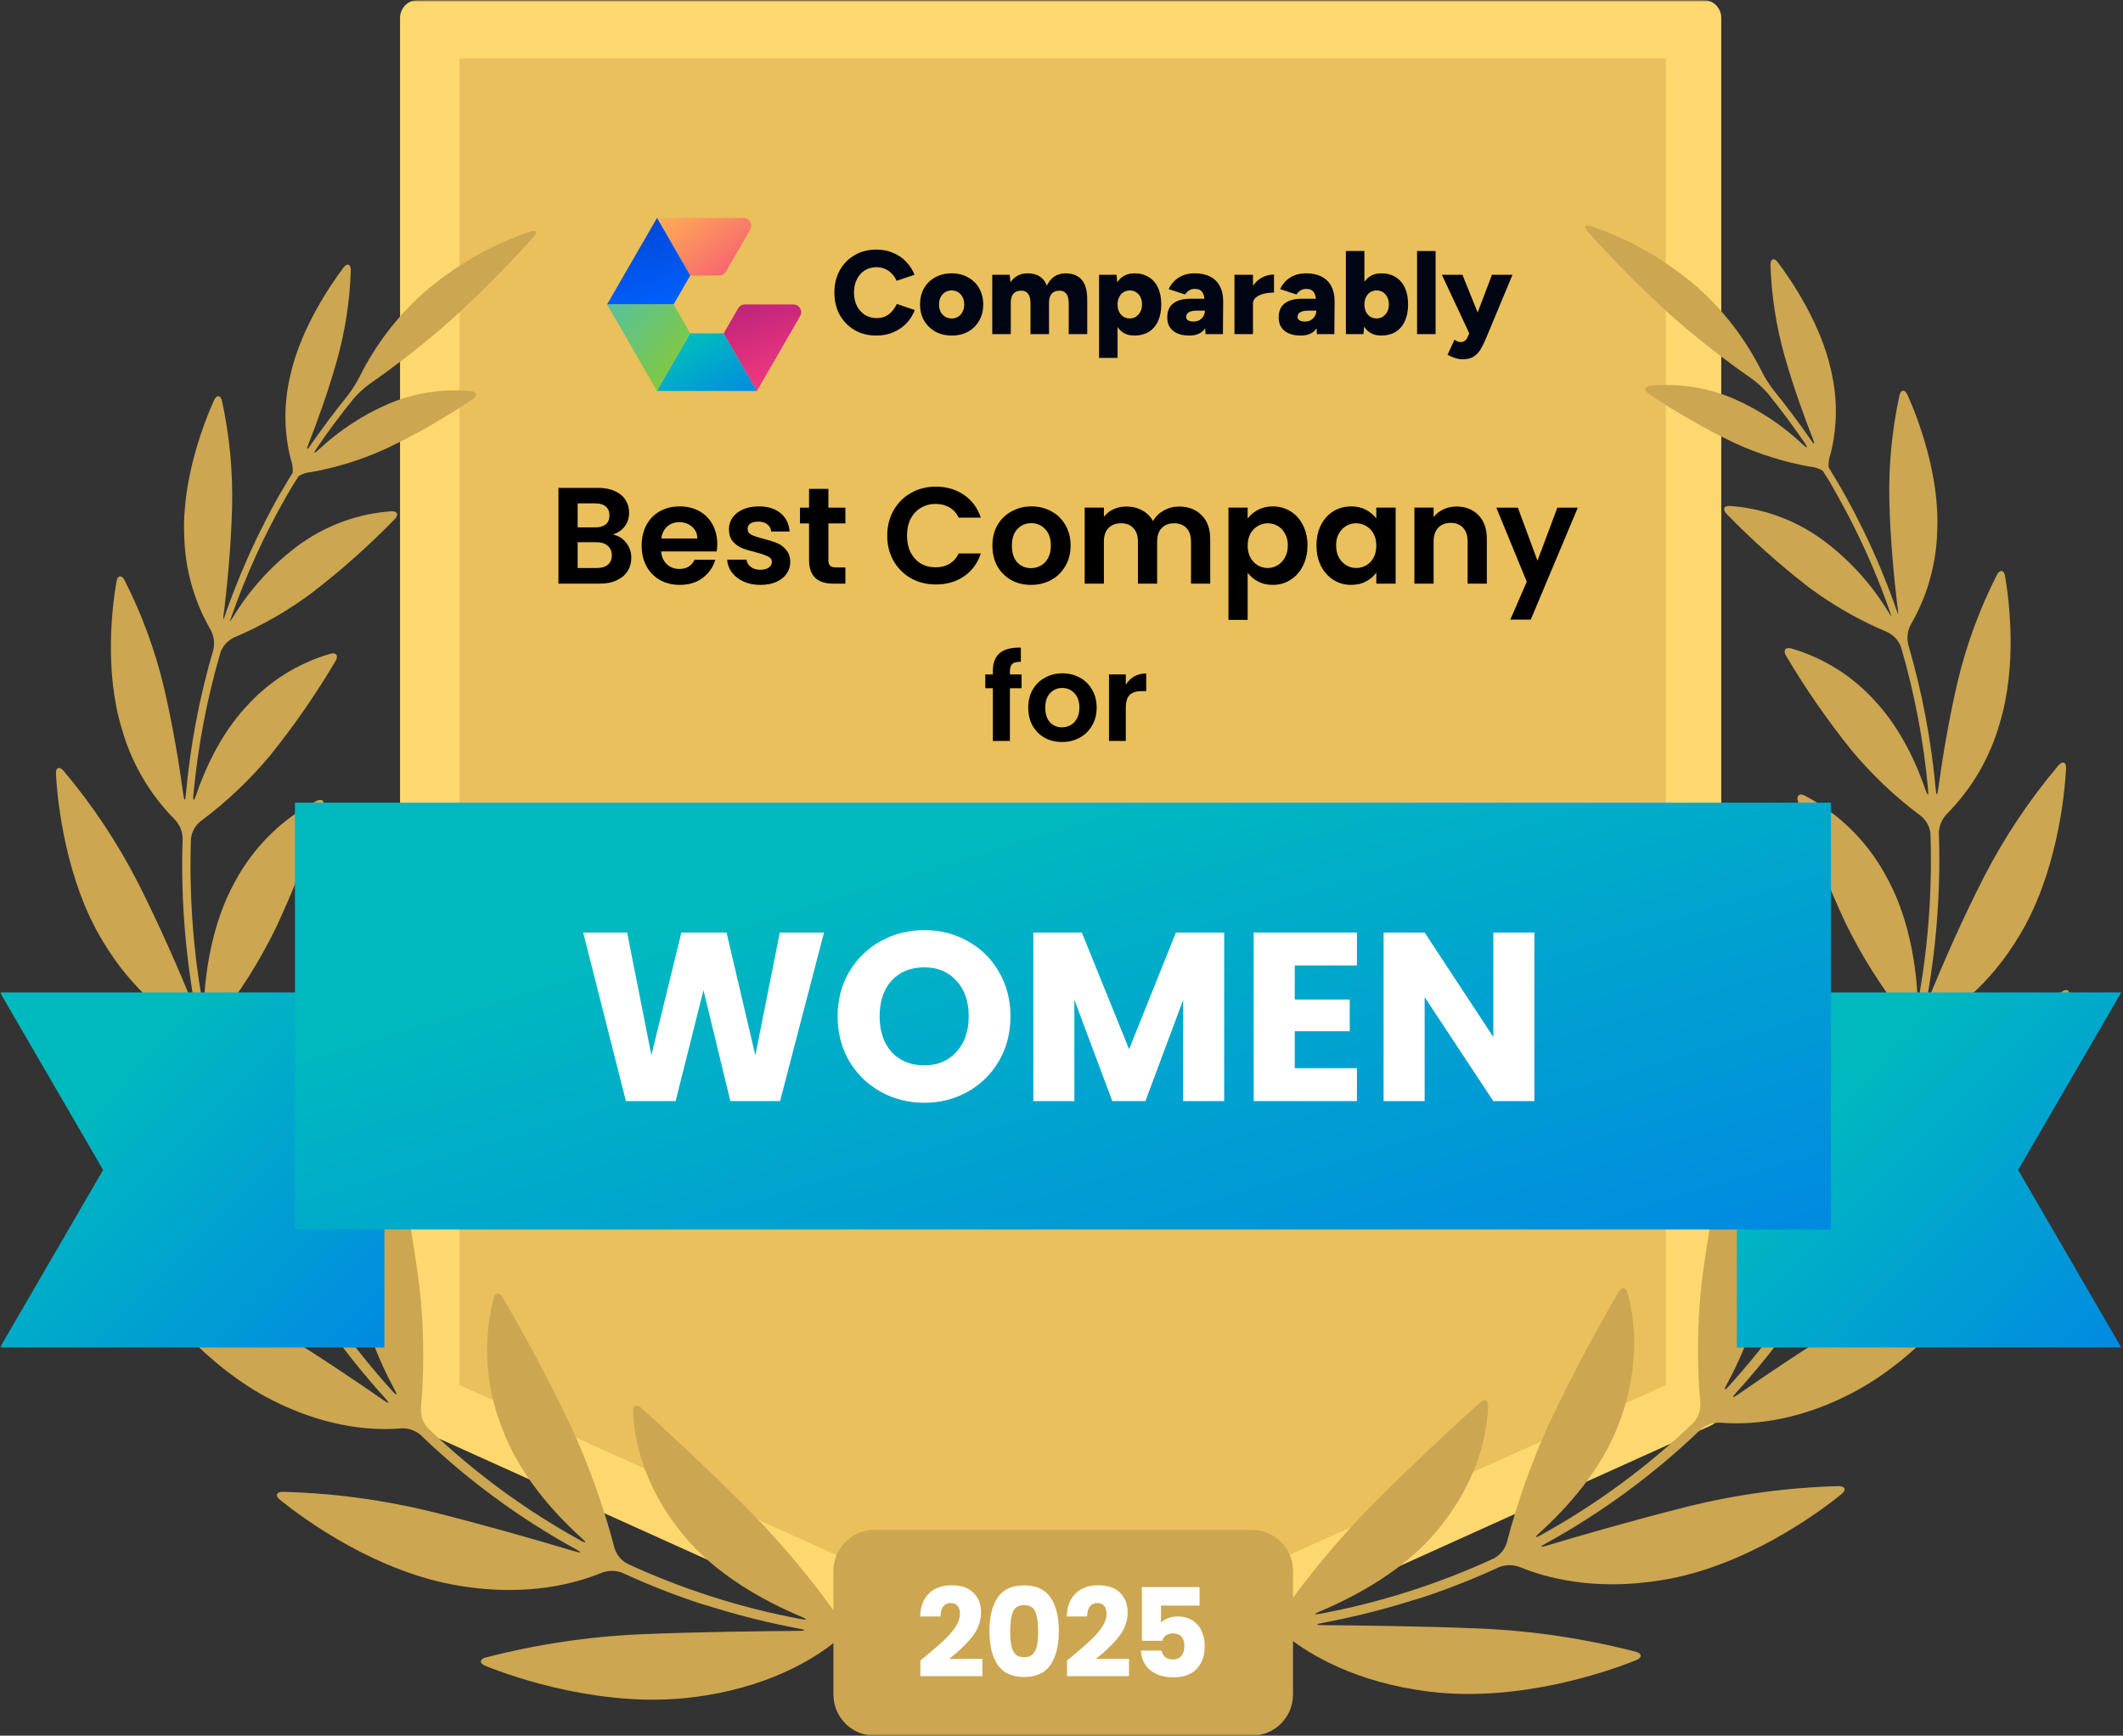 <?xml version="1.0" encoding="UTF-8"?>
<svg xmlns="http://www.w3.org/2000/svg" width="619" height="506" viewBox="0 0 619 506" fill="none">
  <rect x="0" y="0" width="619" height="506" fill="#333333" stroke="none"/>
  <g clip-path="url(#clip0_341_2907)">
    <mask id="mask0_341_2907" style="mask-type:luminance" maskUnits="userSpaceOnUse" x="0" y="0" width="619" height="506">
      <path d="M619 0H0V506H619V0Z" fill="white"></path>
    </mask>
    <g mask="url(#mask0_341_2907)">
      <mask id="mask1_341_2907" style="mask-type:luminance" maskUnits="userSpaceOnUse" x="0" y="0" width="619" height="501">
        <path d="M619 0H0V501H619V0Z" fill="white"></path>
      </mask>
      <g mask="url(#mask1_341_2907)">
        <path d="M496.622 410.946L309.236 495.487L121.865 410.946V5.194H496.622V410.946Z" fill="#FDD86F"></path>
        <path fill-rule="evenodd" clip-rule="evenodd" d="M307.105 500.215C307.777 500.513 308.502 500.671 309.236 500.681C309.976 500.673 310.706 500.514 311.382 500.215L498.753 415.612C500.612 414.798 501.827 412.975 501.863 410.946V5.194C501.863 2.326 499.538 2.33141e-05 496.669 2.33141e-05H121.866C120.484 -0.004 119.157 0.541 118.177 1.515C117.197 2.489 116.644 3.813 116.64 5.194V411.008C116.676 413.038 117.891 414.86 119.751 415.674L307.105 500.215ZM309.236 489.795L127.044 407.602V10.389H491.443V407.602L309.236 489.795Z" fill="#FDD86F"></path>
        <path d="M134 403.794V17H485.708V403.794L309.846 483.125L134 403.794Z" fill="#E9C05B"></path>
        <path d="M244.291 471.225C236.651 460.452 228.175 450.296 218.941 440.852C205.255 427.058 192.238 415.192 186.997 410.464C185.644 409.251 184.524 409.733 184.587 411.537C184.82 417.758 186.655 432.19 199.097 447.307C208.63 459.126 223.171 466.949 233.793 471.381C235.457 472.081 235.348 472.345 233.607 472.019C216.095 468.764 199.058 463.335 182.891 455.86C181.092 454.882 179.75 453.233 179.159 451.272C175.963 439.045 171.685 427.126 166.375 415.658C158.459 398.924 150.03 384.165 146.546 378.178C145.629 376.623 144.4 376.732 143.934 378.489C140.723 391.06 141.589 404.326 146.406 416.374C151.476 430.122 161.834 441.428 169.734 448.535C171.087 449.733 170.916 449.997 169.33 449.126C153.082 440.186 138.081 429.148 124.711 416.296C123.336 414.784 122.619 412.786 122.721 410.744C123.758 398.929 123.617 387.041 122.301 375.254C120.645 361.961 118.236 348.772 115.085 335.752C114.665 333.995 113.53 333.761 112.503 335.301C106.249 345.835 103.352 358.025 104.198 370.246C104.836 383.777 110.419 396.591 115.085 405.192C115.971 406.747 115.707 406.98 114.494 405.643C102.039 391.911 91.349 376.677 82.674 360.293C81.831 358.424 81.775 356.294 82.519 354.383C87.194 343.6 90.728 332.357 93.063 320.838C95.493 307.776 97.134 294.579 97.978 281.32C98.086 279.516 96.998 278.925 95.629 280.091C86.525 288.149 80.11 298.804 77.247 310.62C73.779 323.761 75.132 337.696 76.967 347.26C77.309 349.033 76.967 349.142 76.267 347.494C69.926 333.501 64.987 318.915 61.524 303.948C61.191 301.932 61.69 299.866 62.908 298.225C69.769 289.629 75.662 280.304 80.481 270.418C85.814 259.002 90.411 247.257 94.245 235.255C94.789 233.529 93.872 232.689 92.254 233.498C82.122 238.813 73.826 247.055 68.444 257.152C62.208 268.427 60.124 281.615 59.533 290.822C59.409 292.626 59.097 292.657 58.786 290.822C56.188 275.545 55.146 260.043 55.676 244.555C55.885 242.527 56.906 240.67 58.507 239.407C66.057 233.787 72.912 227.287 78.926 220.045C85.872 211.393 92.192 202.256 97.838 192.705C98.755 191.15 98.055 190.139 96.282 190.605C86.771 193.368 78.232 198.758 71.648 206.157C64.23 214.213 59.673 224.431 57.122 231.911C56.531 233.638 56.22 233.575 56.392 231.771C57.676 217.67 60.327 203.727 64.307 190.139C65.025 188.226 66.466 186.673 68.32 185.815C76.461 182.371 84.149 177.942 91.212 172.627C99.66 166.111 107.637 159.007 115.085 151.368C116.344 150.061 115.893 148.941 114.074 149.05C104.701 149.721 95.684 152.913 87.978 158.288C80.21 163.835 73.605 170.852 68.538 178.941C68.078 179.751 67.558 180.526 66.982 181.258C66.982 181.087 67.091 180.932 67.138 180.776C67.449 179.874 67.76 178.988 68.087 178.086C68.413 177.184 68.724 176.344 69.051 175.458L70.062 172.798L71.104 170.185C71.477 169.299 71.835 168.412 72.208 167.542C72.581 166.671 72.939 165.815 73.312 164.944L74.478 162.316C74.867 161.461 75.272 160.605 75.676 159.75L76.905 157.137L78.18 154.602C78.615 153.747 79.051 152.876 79.502 152.021C79.953 151.165 80.373 150.341 80.824 149.517L82.223 146.951C82.69 146.111 83.156 145.287 83.639 144.462C84.121 143.638 84.603 142.767 85.1 141.927L86.656 139.47L87.076 138.786C88.193 138.12 89.449 137.721 90.746 137.62C98.31 136.265 105.672 133.96 112.659 130.761C121.384 126.602 129.785 121.793 137.791 116.376C139.346 115.365 139.066 114.214 137.262 114.012C129.056 113.255 120.79 114.542 113.203 117.76C105.698 121.011 98.815 125.542 92.861 131.15C91.539 132.379 91.306 132.192 92.317 130.699C95.645 125.816 99.201 121.036 102.985 116.36C104.383 114.717 105.97 113.245 107.713 111.974C115.827 106.327 123.615 100.226 131.041 93.701C139.652 85.913 147.848 77.68 155.598 69.035C156.811 67.682 156.36 66.951 154.649 67.48C143.221 71.364 132.657 77.433 123.545 85.349C115.826 92.219 109.491 100.501 104.883 109.75C103.903 111.691 102.742 113.534 101.415 115.256C97.578 120.004 93.95 124.851 90.528 129.797C89.517 131.352 89.268 131.165 89.922 129.486C92.363 123.265 95.598 114.463 98.18 105.302C100.627 96.654 102.006 87.739 102.285 78.755C102.285 76.936 101.228 76.578 100.139 78.024C96.142 83.328 87.464 96.174 84.587 109.735C82.704 117.694 82.773 125.991 84.789 133.918C85.248 135.144 85.439 136.454 85.349 137.759L84.914 138.49C84.416 139.299 83.934 140.046 83.452 140.917C82.97 141.787 82.441 142.643 81.897 143.529C81.352 144.416 80.948 145.162 80.497 145.971L79.066 148.615L77.76 151.134C77.293 152.021 76.858 152.907 76.407 153.809C75.956 154.711 75.567 155.473 75.163 156.297C74.758 157.122 74.307 158.102 73.888 158.988C73.468 159.874 73.094 160.683 72.706 161.523C72.317 162.363 71.959 163.296 71.539 164.229C71.119 165.162 70.793 165.924 70.435 166.78C70.077 167.635 69.688 168.599 69.315 169.517C68.942 170.434 68.615 171.227 68.289 172.083C67.962 172.938 67.573 173.918 67.231 174.835C66.889 175.753 66.594 176.562 66.283 177.417L65.318 180.201C65.318 180.372 65.21 180.559 65.147 180.73C65.1 179.812 65.174 178.892 65.365 177.993C66.267 170.45 67.371 159.33 67.667 147.993C67.932 137.545 66.945 127.102 64.727 116.889C64.323 115.131 63.172 115.022 62.41 116.671C59.424 123.281 52.97 139.999 53.717 156.204C53.927 165.804 56.553 175.197 61.353 183.513C62.35 185.307 62.654 187.404 62.208 189.408C58.148 203.232 55.455 217.421 54.167 231.771C54.012 233.575 53.717 233.575 53.468 231.771C52.379 223.778 50.559 212.145 47.822 200.496C45.241 189.614 41.373 179.079 36.298 169.112C35.459 167.557 34.292 167.697 33.965 169.486C32.675 176.873 30.404 195.784 35.521 212.456C38.327 222.439 43.638 231.539 50.948 238.894C52.365 240.372 53.185 242.322 53.25 244.368C52.719 260.156 53.809 275.957 56.5 291.522C56.811 293.311 56.5 293.388 55.832 291.724C52.286 283.093 46.718 270.185 40.28 257.432C34.288 245.724 26.983 234.736 18.507 224.68C17.325 223.311 16.221 223.762 16.314 225.566C16.749 233.933 19.175 256.67 29.984 274.415C38.88 289.252 49.424 296.53 55.381 299.749C57.138 300.794 58.442 302.458 59.035 304.415C62.555 319.703 67.604 334.599 74.105 348.878C74.852 350.526 74.603 350.682 73.499 349.236C67.542 341.46 58.491 329.858 48.615 318.676C39.333 308.205 28.899 298.814 17.512 290.682C15.956 289.656 15.054 290.356 15.583 292.098C18.056 300.496 26.438 323.481 42.426 339.033C55.598 351.988 68.444 356.483 75.365 358.069C77.31 358.615 78.976 359.876 80.031 361.599C88.867 378.29 99.76 393.808 112.456 407.789C113.669 409.126 113.483 409.344 111.99 408.318C103.841 402.641 91.772 394.476 79.237 386.903C67.305 379.77 54.593 374.031 41.353 369.795C39.626 369.267 38.911 370.246 39.938 371.739C44.836 378.94 59.735 398.395 79.657 408.333C96.205 416.7 109.89 417.027 116.982 416.405C119.027 416.301 121.034 416.979 122.596 418.302C136.192 431.393 151.462 442.626 168.008 451.708C169.563 452.579 169.563 452.843 167.759 452.314C157.371 449.204 141.927 444.74 126.422 440.852C112.01 437.284 97.252 435.292 82.41 434.912C80.59 434.912 80.171 436.031 81.586 437.182C88.631 442.952 109.999 458.488 134.012 462.314C154.042 465.642 168.381 461.428 175.442 458.504C177.367 457.781 179.489 457.781 181.414 458.504C188.319 461.695 195.39 464.514 202.596 466.949C204.307 467.524 205.706 467.96 205.706 467.928C205.706 467.897 207.121 468.348 208.817 468.877C216.83 471.309 224.97 473.298 233.202 474.834C234.975 475.176 234.96 475.424 233.202 475.44C221.46 475.533 203.996 475.736 187.122 476.42C171.737 477.089 156.465 479.367 141.554 483.216C139.812 483.714 139.735 484.896 141.414 485.596C150.046 489.126 176.095 498.037 201.849 494.818C223.373 492.19 236.764 483.931 243.031 479.001C244.71 477.794 246.751 477.196 248.816 477.306C250.029 477.462 251.242 477.586 252.456 477.711C254.26 477.897 255.721 477.353 255.721 476.544C255.721 475.736 254.26 474.896 252.471 474.694L249.361 474.32C247.349 473.945 245.544 472.844 244.291 471.225Z" fill="#CCA650"></path>
        <path d="M374.181 469.67C381.828 458.897 390.309 448.742 399.547 439.297C413.232 425.503 426.249 413.636 431.506 408.909C432.843 407.696 433.963 408.178 433.901 409.982C433.668 416.203 431.848 430.635 419.375 445.751C409.858 457.571 395.316 465.394 384.71 469.826C383.03 470.526 383.155 470.79 384.881 470.463C402.392 467.208 419.429 461.78 435.596 454.305C437.396 453.327 438.737 451.678 439.329 449.717C442.524 437.49 446.802 425.571 452.112 414.103C460.028 397.369 468.457 382.61 471.941 376.623C472.859 375.067 474.087 375.176 474.554 376.934C476.218 382.952 478.8 397.151 472.081 414.818C467.011 428.566 456.653 439.873 448.753 446.98C447.4 448.177 447.571 448.442 449.157 447.571C465.403 438.627 480.404 427.589 493.776 414.741C495.152 413.229 495.868 411.23 495.767 409.189C494.73 397.374 494.87 385.486 496.187 373.699C497.859 360.438 500.273 347.281 503.418 334.29C503.838 332.533 505.051 332.299 506 333.839C512.256 344.372 515.148 356.564 514.289 368.784C513.652 382.315 508.068 395.13 503.403 403.73C502.532 405.285 502.781 405.518 503.994 404.181C516.449 390.45 527.138 375.215 535.813 358.831C536.656 356.962 536.712 354.832 535.969 352.921C531.301 342.135 527.767 330.893 525.424 319.376C522.979 306.315 521.322 293.118 520.463 279.858C520.354 278.054 521.443 277.463 522.827 278.63C531.914 286.663 538.328 297.283 541.21 309.065C544.693 322.206 543.34 336.141 541.505 345.705C541.163 347.478 541.505 347.587 542.205 345.939C548.551 331.947 553.495 317.36 556.964 302.393C557.283 300.375 556.779 298.313 555.564 296.67C548.703 288.074 542.81 278.749 537.99 268.863C532.665 257.444 528.068 245.699 524.227 233.7C523.683 231.974 524.6 231.134 526.218 231.942C536.35 237.257 544.647 245.5 550.028 255.597C556.342 266.919 558.426 280.107 559.017 289.267C559.126 291.071 559.437 291.102 559.748 289.267C562.346 273.99 563.389 258.488 562.858 243C562.649 240.972 561.628 239.115 560.028 237.852C552.493 232.228 545.654 225.729 539.655 218.49C532.714 209.834 526.395 200.697 520.743 191.15C519.826 189.594 520.526 188.583 522.298 189.05C531.803 191.818 540.335 197.208 546.917 204.602C554.351 212.658 558.892 222.876 561.443 230.356C562.034 232.082 562.345 232.02 562.174 230.216C560.889 216.115 558.238 202.172 554.258 188.583C553.54 186.671 552.099 185.118 550.245 184.26C542.056 180.826 534.32 176.396 527.213 171.072C518.791 164.554 510.84 157.45 503.418 149.812C502.143 148.506 502.594 147.386 504.414 147.495C513.786 148.165 522.803 151.357 530.51 156.733C538.278 162.28 544.883 169.297 549.95 177.386C550.417 178.192 550.937 178.966 551.505 179.703C551.505 179.532 551.396 179.377 551.35 179.221C551.039 178.319 550.728 177.433 550.401 176.531C550.074 175.629 549.763 174.789 549.437 173.902C549.11 173.016 548.768 172.129 548.426 171.243L547.384 168.63C547.026 167.744 546.653 166.857 546.295 165.986L545.175 163.389L544.009 160.761C543.62 159.906 543.216 159.05 542.812 158.195C542.407 157.339 542.003 156.453 541.567 155.582C541.132 154.711 540.743 153.903 540.308 153.047L539.001 150.466C538.566 149.626 538.115 148.786 537.664 147.962L536.264 145.396L534.865 142.907L533.434 140.372L531.879 137.915L531.459 137.231C530.34 136.568 529.085 136.169 527.788 136.064C520.225 134.709 512.862 132.405 505.876 129.206C497.152 125.043 488.751 120.235 480.744 114.82C479.188 113.809 479.468 112.659 481.272 112.456C489.514 111.681 497.82 112.969 505.44 116.204C512.901 119.468 519.741 123.999 525.658 129.595C526.98 130.823 527.213 130.637 526.202 129.144C522.874 124.26 519.318 119.481 515.533 114.805C514.126 113.16 512.529 111.687 510.774 110.419C502.661 104.772 494.872 98.671 487.446 92.145C478.84 84.354 470.643 76.121 462.89 67.48C461.677 66.127 462.128 65.396 463.854 65.925C475.281 69.811 485.845 75.879 494.958 83.794C502.675 90.666 509.01 98.948 513.62 108.195C514.6 110.136 515.761 111.979 517.089 113.701C520.935 118.449 524.564 123.296 527.975 128.242C528.986 129.797 529.235 129.61 528.581 127.931C526.14 121.71 522.905 112.907 520.323 103.747C517.876 95.099 516.497 86.184 516.218 77.2C516.218 75.38 517.275 75.023 518.364 76.469C522.361 81.772 531.054 94.618 533.916 108.18C535.795 116.139 535.731 124.434 533.729 132.363C533.261 133.586 533.064 134.897 533.154 136.204L533.589 136.935L535.051 139.361C535.564 140.217 536.062 141.088 536.606 141.974L537.99 144.416C538.473 145.302 538.955 146.173 539.421 147.06C539.888 147.946 540.308 148.708 540.743 149.532C541.179 150.357 541.645 151.305 542.096 152.207C542.547 153.109 542.936 153.871 543.34 154.696L544.631 157.386L545.798 159.921C546.202 160.823 546.606 161.725 546.995 162.627C547.384 163.529 547.742 164.322 548.099 165.178L549.219 167.915C549.572 168.765 549.914 169.62 550.245 170.481C550.603 171.398 550.961 172.316 551.303 173.234C551.645 174.151 551.941 174.96 552.252 175.815L553.231 178.599L553.418 179.128C553.439 178.21 553.361 177.292 553.185 176.391C552.283 168.848 551.179 157.728 550.883 146.391C550.618 135.943 551.605 125.5 553.822 115.287C554.227 113.53 555.378 113.421 556.14 115.069C559.126 121.679 565.58 138.397 564.833 154.602C564.63 164.206 562.009 173.604 557.213 181.927C556.216 183.721 555.911 185.818 556.357 187.821C560.41 201.647 563.103 215.836 564.398 230.185C564.553 231.989 564.849 231.989 565.098 230.185C566.186 222.191 568.021 210.558 570.743 198.91C573.324 188.028 577.193 177.493 582.267 167.526C583.122 165.971 584.289 166.111 584.6 167.899C585.891 175.286 588.161 194.198 583.045 210.869C580.238 220.853 574.928 229.953 567.617 237.308C566.2 238.786 565.38 240.736 565.315 242.782C565.846 258.57 564.757 274.37 562.065 289.936C561.754 291.724 562.065 291.802 562.734 290.138C566.28 281.507 571.847 268.598 578.363 255.846C584.38 244.134 591.711 233.146 600.214 223.093C601.396 221.725 602.5 222.176 602.407 223.98C601.971 232.347 599.545 255.084 588.737 272.829C579.841 287.665 569.312 294.944 563.34 298.163C561.583 299.208 560.279 300.872 559.685 302.828C556.165 318.117 551.117 333.013 544.616 347.292C543.869 348.94 544.118 349.096 545.222 347.649C551.179 339.873 560.23 328.272 570.105 317.09C579.388 306.619 589.822 297.228 601.209 289.096C602.765 288.07 603.667 288.769 603.138 290.511C600.587 298.847 592.158 321.88 576.217 337.369C563.045 350.324 550.199 354.819 543.278 356.405C541.305 356.934 539.608 358.197 538.535 359.935C529.704 376.63 518.81 392.148 506.109 406.125C504.896 407.462 505.082 407.68 506.575 406.654C514.725 400.977 526.793 392.812 539.328 385.238C551.261 378.106 563.972 372.367 577.213 368.131C578.954 367.603 579.654 368.582 578.643 370.075C573.729 377.276 558.846 396.731 538.908 406.669C522.361 415.036 508.675 415.363 501.583 414.741C499.54 414.643 497.534 415.321 495.969 416.638C482.37 429.726 467.1 440.958 450.557 450.044C449.002 450.915 449.08 451.179 450.806 450.65C461.195 447.54 476.638 443.076 492.143 439.188C506.561 435.619 521.323 433.627 536.171 433.248C537.975 433.248 538.395 434.367 536.995 435.518C529.935 441.288 508.566 456.824 484.554 460.65C464.523 463.978 450.199 459.764 443.123 456.84C441.204 456.116 439.086 456.116 437.167 456.84C430.257 460.031 423.181 462.85 415.969 465.285C414.259 465.86 412.859 466.296 412.859 466.264C412.859 466.233 411.444 466.684 409.749 467.213C401.741 469.643 393.605 471.632 385.379 473.17C383.59 473.512 383.606 473.76 385.379 473.776C397.12 473.869 414.585 474.072 431.459 474.756C446.844 475.424 462.116 477.702 477.027 481.552C478.768 482.05 478.846 483.232 477.167 483.931C468.535 487.462 442.486 496.373 416.747 493.154C395.208 490.526 381.817 482.267 375.55 477.337C373.871 476.13 371.83 475.532 369.764 475.642C368.551 475.798 367.338 475.922 366.125 476.047C364.321 476.233 362.859 475.689 362.859 474.88C362.859 474.072 364.321 473.232 366.125 473.03L369.236 472.656C371.189 472.288 372.945 471.228 374.181 469.67Z" fill="#CCA650"></path>
        <path d="M79.051 289.314H0L30.062 341.072L0 392.829H112.083V355.224V289.314H79.051Z" fill="url(#paint0_linear_341_2907)"></path>
        <path d="M618.488 289.314H539.437H506.404V355.224V392.829H618.488L588.426 341.072L618.488 289.314Z" fill="url(#paint1_linear_341_2907)"></path>
        <path d="M533.851 358.416V288.51V283.86V279.194V234H86V279.194V283.86V288.51V358.416H112.765H115.891H119.032H500.818H503.944H507.086H533.851Z" fill="url(#paint2_linear_341_2907)"></path>
        <path d="M447.372 321H435.402L415.382 290.69V321H403.412V271.86H415.382L435.402 302.31V271.86H447.372V321Z" fill="white"></path>
        <path d="M377.511 281.45V291.39H393.541V300.63H377.511V311.41H395.641V321H365.541V271.86H395.641V281.45H377.511Z" fill="white"></path>
        <path d="M356.933 271.86V321H344.963V291.53L333.973 321H324.313L313.253 291.46V321H301.283V271.86H315.423L329.213 305.88L342.863 271.86H356.933Z" fill="white"></path>
        <path d="M269.494 321.49C264.874 321.49 260.627 320.417 256.754 318.27C252.927 316.123 249.871 313.137 247.584 309.31C245.344 305.437 244.224 301.097 244.224 296.29C244.224 291.483 245.344 287.167 247.584 283.34C249.871 279.513 252.927 276.527 256.754 274.38C260.627 272.233 264.874 271.16 269.494 271.16C274.114 271.16 278.337 272.233 282.164 274.38C286.037 276.527 289.071 279.513 291.264 283.34C293.504 287.167 294.624 291.483 294.624 296.29C294.624 301.097 293.504 305.437 291.264 309.31C289.024 313.137 285.991 316.123 282.164 318.27C278.337 320.417 274.114 321.49 269.494 321.49ZM269.494 310.57C273.414 310.57 276.541 309.263 278.874 306.65C281.254 304.037 282.444 300.583 282.444 296.29C282.444 291.95 281.254 288.497 278.874 285.93C276.541 283.317 273.414 282.01 269.494 282.01C265.527 282.01 262.354 283.293 259.974 285.86C257.641 288.427 256.474 291.903 256.474 296.29C256.474 300.63 257.641 304.107 259.974 306.72C262.354 309.287 265.527 310.57 269.494 310.57Z" fill="white"></path>
        <path d="M240.251 271.86L227.441 321H212.951L205.111 288.66L196.991 321H182.501L170.041 271.86H182.851L189.921 307.63L198.671 271.86H211.831L220.231 307.63L227.371 271.86H240.251Z" fill="white"></path>
        <path d="M191.566 63.529L201.253 80.316H209.7C210.507 80.316 211.252 79.886 211.655 79.188L218.74 66.914C219.609 65.409 218.523 63.529 216.786 63.529H191.566Z" fill="url(#paint3_linear_341_2907)"></path>
        <path d="M191.566 63.529L201.253 80.316L196.383 88.753H177L191.566 63.529Z" fill="url(#paint4_linear_341_2907)"></path>
        <path d="M177 88.753H196.383L201.253 97.194L191.566 113.981L177 88.753Z" fill="url(#paint5_linear_341_2907)"></path>
        <path d="M201.253 97.194H211.003L220.695 113.981H191.566L201.253 97.194Z" fill="url(#paint6_linear_341_2907)"></path>
        <path d="M211.003 97.194L215.223 89.882C215.626 89.183 216.371 88.753 217.177 88.753H231.348C233.085 88.753 234.171 90.633 233.303 92.138L220.695 113.981L211.003 97.194Z" fill="url(#paint7_linear_341_2907)"></path>
        <path d="M426.461 104.748C425.722 104.748 424.938 104.609 424.107 104.333C423.299 104.056 422.618 103.756 422.064 103.432L424.072 99.036C424.395 99.267 424.707 99.44 425.007 99.555C425.33 99.671 425.618 99.728 425.872 99.728C426.311 99.728 426.703 99.613 427.049 99.382C427.395 99.175 427.672 98.828 427.88 98.344L429.923 93.532L435.011 80.101H441L433.35 98.448C432.842 99.694 432.311 100.79 431.757 101.736C431.203 102.682 430.511 103.421 429.68 103.952C428.872 104.483 427.799 104.748 426.461 104.748ZM428.503 97.409L420.403 80.101H426.392L431.826 93.532L433.661 97.409H428.503Z" fill="#000514"></path>
        <path d="M413.174 97.409V73.177H418.575V97.409H413.174Z" fill="#000514"></path>
        <path d="M392.417 97.409V73.177H397.818V94.189L397.541 97.409H392.417ZM402.733 97.824C401.303 97.824 400.102 97.466 399.133 96.751C398.164 96.013 397.437 94.962 396.952 93.601C396.468 92.239 396.225 90.624 396.225 88.754C396.225 86.862 396.468 85.247 396.952 83.908C397.437 82.546 398.164 81.508 399.133 80.793C400.102 80.054 401.303 79.685 402.733 79.685C404.349 79.685 405.745 80.054 406.922 80.793C408.099 81.508 408.999 82.546 409.622 83.908C410.245 85.247 410.557 86.862 410.557 88.754C410.557 90.624 410.245 92.239 409.622 93.601C408.999 94.962 408.099 96.013 406.922 96.751C405.745 97.466 404.349 97.824 402.733 97.824ZM401.349 92.839C402.041 92.839 402.653 92.666 403.183 92.32C403.714 91.974 404.141 91.501 404.464 90.901C404.787 90.278 404.949 89.562 404.949 88.754C404.949 87.947 404.799 87.243 404.499 86.643C404.199 86.02 403.772 85.535 403.218 85.189C402.687 84.843 402.076 84.67 401.383 84.67C400.691 84.67 400.068 84.843 399.514 85.189C398.983 85.535 398.568 86.02 398.268 86.643C397.968 87.266 397.818 87.97 397.818 88.754C397.818 89.562 397.968 90.278 398.268 90.901C398.568 91.501 398.983 91.974 399.514 92.32C400.045 92.666 400.656 92.839 401.349 92.839Z" fill="#000514"></path>
        <path d="M383.969 97.409L383.796 93.67V88.789C383.796 87.866 383.716 87.058 383.554 86.366C383.393 85.674 383.104 85.143 382.689 84.774C382.273 84.404 381.662 84.22 380.854 84.22C380.208 84.22 379.654 84.37 379.192 84.67C378.731 84.947 378.338 85.339 378.015 85.847L373.238 84.289C373.63 83.435 374.161 82.662 374.831 81.97C375.523 81.277 376.365 80.724 377.358 80.308C378.35 79.893 379.504 79.685 380.819 79.685C382.619 79.685 384.131 80.008 385.354 80.654C386.6 81.3 387.535 82.224 388.158 83.424C388.804 84.624 389.127 86.066 389.127 87.751L389.058 97.409H383.969ZM379.296 97.824C377.242 97.824 375.65 97.363 374.519 96.44C373.388 95.517 372.823 94.213 372.823 92.528C372.823 90.705 373.411 89.343 374.588 88.443C375.765 87.543 377.415 87.093 379.538 87.093H384.281V90.555H381.581C380.427 90.555 379.596 90.716 379.088 91.04C378.581 91.363 378.327 91.813 378.327 92.389C378.327 92.805 378.511 93.14 378.881 93.393C379.273 93.624 379.804 93.74 380.473 93.74C381.142 93.74 381.719 93.601 382.204 93.324C382.712 93.024 383.104 92.632 383.381 92.147C383.658 91.663 383.796 91.132 383.796 90.555H385.216C385.216 92.863 384.719 94.651 383.727 95.921C382.758 97.19 381.281 97.824 379.296 97.824Z" fill="#000514"></path>
        <path d="M363.911 88.443C363.911 86.574 364.28 85.016 365.019 83.77C365.78 82.524 366.727 81.589 367.857 80.966C369.011 80.343 370.211 80.031 371.458 80.031V85.293C370.396 85.293 369.392 85.409 368.446 85.639C367.523 85.87 366.773 86.228 366.196 86.712C365.619 87.174 365.33 87.774 365.33 88.513L363.911 88.443ZM359.93 97.409V80.101H365.33V97.409H359.93Z" fill="#000514"></path>
        <path d="M351.482 97.409L351.309 93.67V88.789C351.309 87.866 351.228 87.058 351.067 86.366C350.905 85.674 350.617 85.143 350.201 84.774C349.786 84.404 349.174 84.22 348.367 84.22C347.72 84.22 347.167 84.37 346.705 84.67C346.243 84.947 345.851 85.339 345.528 85.847L340.751 84.289C341.143 83.435 341.674 82.662 342.343 81.97C343.036 81.277 343.878 80.724 344.87 80.308C345.863 79.893 347.017 79.685 348.332 79.685C350.132 79.685 351.644 80.008 352.867 80.654C354.113 81.3 355.048 82.224 355.671 83.424C356.317 84.624 356.64 86.066 356.64 87.751L356.571 97.409H351.482ZM346.809 97.824C344.755 97.824 343.163 97.363 342.032 96.44C340.901 95.517 340.335 94.213 340.335 92.528C340.335 90.705 340.924 89.343 342.101 88.443C343.278 87.543 344.928 87.093 347.051 87.093H351.794V90.555H349.094C347.94 90.555 347.109 90.716 346.601 91.04C346.093 91.363 345.84 91.813 345.84 92.389C345.84 92.805 346.024 93.14 346.393 93.393C346.786 93.624 347.317 93.74 347.986 93.74C348.655 93.74 349.232 93.601 349.717 93.324C350.224 93.024 350.617 92.632 350.894 92.147C351.171 91.663 351.309 91.132 351.309 90.555H352.728C352.728 92.863 352.232 94.651 351.24 95.921C350.271 97.19 348.794 97.824 346.809 97.824Z" fill="#000514"></path>
        <path d="M320.449 104.332V80.1H325.537L325.849 83.285V104.332H320.449ZM330.765 97.824C329.334 97.824 328.134 97.467 327.164 96.751C326.195 96.013 325.468 94.963 324.984 93.601C324.499 92.24 324.257 90.624 324.257 88.755C324.257 86.862 324.499 85.247 324.984 83.908C325.468 82.547 326.195 81.508 327.164 80.793C328.134 80.054 329.334 79.685 330.765 79.685C332.38 79.685 333.776 80.054 334.953 80.793C336.13 81.508 337.03 82.547 337.653 83.908C338.277 85.247 338.588 86.862 338.588 88.755C338.588 90.624 338.277 92.24 337.653 93.601C337.03 94.963 336.13 96.013 334.953 96.751C333.776 97.467 332.38 97.824 330.765 97.824ZM329.38 92.84C330.072 92.84 330.684 92.666 331.215 92.32C331.745 91.974 332.172 91.501 332.495 90.901C332.819 90.278 332.98 89.562 332.98 88.755C332.98 87.947 332.83 87.243 332.53 86.643C332.23 86.02 331.803 85.535 331.249 85.189C330.718 84.843 330.107 84.67 329.415 84.67C328.722 84.67 328.099 84.843 327.545 85.189C327.014 85.535 326.599 86.02 326.299 86.643C325.999 87.266 325.849 87.97 325.849 88.755C325.849 89.562 325.999 90.278 326.299 90.901C326.599 91.501 327.014 91.974 327.545 92.32C328.076 92.666 328.688 92.84 329.38 92.84Z" fill="#000514"></path>
        <path d="M289.31 97.409V80.1H294.399L294.71 83.285V97.409H289.31ZM300.457 97.409V88.547L305.857 87.508V97.409H300.457ZM311.603 97.409V88.547L317.004 87.508V97.409H311.603ZM300.457 88.547C300.457 87.624 300.353 86.897 300.145 86.366C299.938 85.812 299.637 85.408 299.245 85.155C298.876 84.901 298.414 84.762 297.86 84.739C296.822 84.716 296.037 85.004 295.507 85.605C294.976 86.181 294.71 87.07 294.71 88.27H293.083C293.083 86.447 293.36 84.901 293.914 83.631C294.468 82.339 295.218 81.358 296.164 80.689C297.134 80.02 298.253 79.685 299.522 79.685C301.622 79.685 303.203 80.32 304.265 81.589C305.326 82.858 305.857 84.832 305.857 87.508L300.457 88.547ZM311.603 88.547C311.603 87.624 311.5 86.897 311.292 86.366C311.084 85.812 310.784 85.408 310.392 85.155C310.023 84.901 309.561 84.762 309.007 84.739C307.992 84.716 307.207 85.004 306.653 85.605C306.122 86.181 305.857 87.07 305.857 88.27H304.265C304.265 86.447 304.53 84.901 305.061 83.631C305.615 82.339 306.365 81.358 307.311 80.689C308.28 80.02 309.4 79.685 310.669 79.685C312.769 79.685 314.35 80.32 315.411 81.589C316.496 82.858 317.027 84.832 317.004 87.508L311.603 88.547Z" fill="#000514"></path>
        <path d="M277.539 97.824C275.715 97.824 274.112 97.444 272.727 96.682C271.342 95.897 270.246 94.824 269.438 93.463C268.654 92.101 268.261 90.532 268.261 88.755C268.261 86.978 268.642 85.408 269.404 84.047C270.188 82.685 271.273 81.624 272.658 80.862C274.065 80.077 275.658 79.685 277.435 79.685C279.258 79.685 280.862 80.077 282.247 80.862C283.654 81.624 284.739 82.685 285.501 84.047C286.285 85.408 286.678 86.978 286.678 88.755C286.678 90.532 286.285 92.101 285.501 93.463C284.739 94.824 283.666 95.897 282.281 96.682C280.896 97.444 279.316 97.824 277.539 97.824ZM277.539 92.84C278.231 92.84 278.843 92.666 279.373 92.32C279.927 91.974 280.354 91.501 280.654 90.901C280.977 90.278 281.139 89.562 281.139 88.755C281.139 87.947 280.977 87.243 280.654 86.643C280.354 86.02 279.927 85.535 279.373 85.189C278.819 84.843 278.185 84.67 277.469 84.67C276.754 84.67 276.119 84.843 275.565 85.189C275.012 85.535 274.573 86.02 274.25 86.643C273.95 87.243 273.8 87.947 273.8 88.755C273.8 89.562 273.95 90.278 274.25 90.901C274.573 91.501 275.012 91.974 275.565 92.32C276.142 92.666 276.8 92.84 277.539 92.84Z" fill="#000514"></path>
        <path d="M255.538 97.825C253.138 97.825 251.014 97.294 249.168 96.232C247.345 95.147 245.903 93.67 244.841 91.801C243.802 89.909 243.283 87.739 243.283 85.293C243.283 82.847 243.802 80.689 244.841 78.82C245.903 76.927 247.345 75.45 249.168 74.389C251.014 73.304 253.138 72.762 255.538 72.762C257.292 72.762 258.896 73.073 260.349 73.696C261.826 74.296 263.096 75.15 264.157 76.258C265.242 77.366 266.073 78.647 266.65 80.1L261.423 81.866C261.076 81.058 260.603 80.354 260.003 79.754C259.426 79.154 258.757 78.693 257.995 78.37C257.257 78.047 256.438 77.885 255.538 77.885C254.268 77.885 253.138 78.197 252.145 78.82C251.153 79.443 250.38 80.32 249.826 81.451C249.272 82.558 248.995 83.839 248.995 85.293C248.995 86.747 249.272 88.039 249.826 89.17C250.403 90.278 251.187 91.155 252.18 91.801C253.195 92.424 254.349 92.736 255.642 92.736C256.588 92.736 257.43 92.563 258.169 92.216C258.907 91.87 259.542 91.386 260.072 90.763C260.626 90.139 261.099 89.424 261.492 88.616L266.719 90.382C266.165 91.859 265.346 93.163 264.261 94.293C263.176 95.401 261.896 96.267 260.419 96.89C258.942 97.513 257.315 97.825 255.538 97.825Z" fill="#000514"></path>
      </g>
      <path d="M365 446H255C248.373 446 243 451.373 243 458V494C243 500.627 248.373 506 255 506H365C371.627 506 377 500.627 377 494V458C377 451.373 371.627 446 365 446Z" fill="#CCA650"></path>
      <path d="M268.365 484.068C269.181 483.42 269.553 483.12 269.481 483.168C271.833 481.224 273.681 479.628 275.025 478.38C276.393 477.132 277.545 475.824 278.481 474.456C279.417 473.088 279.885 471.756 279.885 470.46C279.885 469.476 279.657 468.708 279.201 468.156C278.745 467.604 278.061 467.328 277.149 467.328C276.237 467.328 275.517 467.676 274.989 468.372C274.485 469.044 274.233 470.004 274.233 471.252H268.293C268.341 469.212 268.773 467.508 269.589 466.14C270.429 464.772 271.521 463.764 272.865 463.116C274.233 462.468 275.745 462.144 277.401 462.144C280.257 462.144 282.405 462.876 283.845 464.34C285.309 465.804 286.041 467.712 286.041 470.064C286.041 472.632 285.165 475.02 283.413 477.228C281.661 479.412 279.429 481.548 276.717 483.636H286.437V488.64H268.365V484.068ZM288.496 475.5C288.496 471.372 289.288 468.12 290.872 465.744C292.48 463.368 295.06 462.18 298.612 462.18C302.164 462.18 304.732 463.368 306.316 465.744C307.924 468.12 308.728 471.372 308.728 475.5C308.728 479.676 307.924 482.952 306.316 485.328C304.732 487.704 302.164 488.892 298.612 488.892C295.06 488.892 292.48 487.704 290.872 485.328C289.288 482.952 288.496 479.676 288.496 475.5ZM302.68 475.5C302.68 473.076 302.416 471.216 301.888 469.92C301.36 468.6 300.268 467.94 298.612 467.94C296.956 467.94 295.864 468.6 295.336 469.92C294.808 471.216 294.544 473.076 294.544 475.5C294.544 477.132 294.64 478.488 294.832 479.568C295.024 480.624 295.408 481.488 295.984 482.16C296.584 482.808 297.46 483.132 298.612 483.132C299.764 483.132 300.628 482.808 301.204 482.16C301.804 481.488 302.2 480.624 302.392 479.568C302.584 478.488 302.68 477.132 302.68 475.5ZM311.114 484.068C311.93 483.42 312.302 483.12 312.23 483.168C314.582 481.224 316.43 479.628 317.774 478.38C319.142 477.132 320.294 475.824 321.23 474.456C322.166 473.088 322.634 471.756 322.634 470.46C322.634 469.476 322.406 468.708 321.95 468.156C321.494 467.604 320.81 467.328 319.898 467.328C318.986 467.328 318.266 467.676 317.738 468.372C317.234 469.044 316.982 470.004 316.982 471.252H311.042C311.09 469.212 311.522 467.508 312.338 466.14C313.178 464.772 314.27 463.764 315.614 463.116C316.982 462.468 318.494 462.144 320.15 462.144C323.006 462.144 325.154 462.876 326.594 464.34C328.058 465.804 328.79 467.712 328.79 470.064C328.79 472.632 327.914 475.02 326.162 477.228C324.41 479.412 322.178 481.548 319.466 483.636H329.186V488.64H311.114V484.068ZM349.749 468.084H338.517V473.052C338.997 472.524 339.669 472.092 340.533 471.756C341.397 471.42 342.333 471.252 343.341 471.252C345.141 471.252 346.629 471.66 347.805 472.476C349.005 473.292 349.881 474.348 350.433 475.644C350.985 476.94 351.261 478.344 351.261 479.856C351.261 482.664 350.469 484.896 348.885 486.552C347.301 488.184 345.069 489 342.189 489C340.269 489 338.601 488.676 337.185 488.028C335.769 487.356 334.677 486.432 333.909 485.256C333.141 484.08 332.721 482.724 332.649 481.188H338.661C338.805 481.932 339.153 482.556 339.705 483.06C340.257 483.54 341.013 483.78 341.973 483.78C343.101 483.78 343.941 483.42 344.493 482.7C345.045 481.98 345.321 481.02 345.321 479.82C345.321 478.644 345.033 477.744 344.457 477.12C343.881 476.496 343.041 476.184 341.937 476.184C341.121 476.184 340.449 476.388 339.921 476.796C339.393 477.18 339.045 477.696 338.877 478.344H332.937V462.684H349.749V468.084Z" fill="white"></path>
      <path d="M460.041 147.991L446.321 180.631H440.361L445.161 169.591L436.281 147.991H442.561L448.281 163.471L454.081 147.991H460.041Z" fill="black"></path>
      <path d="M424.676 147.67C427.316 147.67 429.449 148.51 431.076 150.19C432.703 151.844 433.516 154.164 433.516 157.15V170.15H427.916V157.91C427.916 156.15 427.476 154.804 426.596 153.87C425.716 152.91 424.516 152.43 422.996 152.43C421.449 152.43 420.223 152.91 419.316 153.87C418.436 154.804 417.996 156.15 417.996 157.91V170.15H412.396V147.99H417.996V150.75C418.743 149.79 419.689 149.044 420.836 148.51C422.009 147.95 423.289 147.67 424.676 147.67Z" fill="black"></path>
      <path d="M383.847 158.99C383.847 156.75 384.287 154.764 385.167 153.03C386.073 151.297 387.287 149.964 388.807 149.03C390.353 148.097 392.073 147.63 393.967 147.63C395.62 147.63 397.06 147.964 398.287 148.63C399.54 149.297 400.54 150.137 401.287 151.15V147.99H406.927V170.15H401.287V166.91C400.567 167.95 399.567 168.817 398.287 169.51C397.033 170.177 395.58 170.51 393.927 170.51C392.06 170.51 390.353 170.03 388.807 169.07C387.287 168.11 386.073 166.764 385.167 165.03C384.287 163.27 383.847 161.257 383.847 158.99ZM401.287 159.07C401.287 157.71 401.02 156.55 400.487 155.59C399.953 154.604 399.233 153.857 398.327 153.35C397.42 152.817 396.447 152.55 395.407 152.55C394.367 152.55 393.407 152.804 392.527 153.31C391.647 153.817 390.927 154.564 390.367 155.55C389.833 156.51 389.567 157.657 389.567 158.99C389.567 160.324 389.833 161.497 390.367 162.51C390.927 163.497 391.647 164.257 392.527 164.79C393.433 165.324 394.393 165.59 395.407 165.59C396.447 165.59 397.42 165.337 398.327 164.83C399.233 164.297 399.953 163.55 400.487 162.59C401.02 161.604 401.287 160.43 401.287 159.07Z" fill="black"></path>
      <path d="M363.777 151.19C364.497 150.177 365.484 149.337 366.737 148.67C368.017 147.977 369.471 147.63 371.097 147.63C372.991 147.63 374.697 148.097 376.217 149.03C377.764 149.964 378.977 151.297 379.857 153.03C380.764 154.737 381.217 156.724 381.217 158.99C381.217 161.257 380.764 163.27 379.857 165.03C378.977 166.764 377.764 168.11 376.217 169.07C374.697 170.03 372.991 170.51 371.097 170.51C369.471 170.51 368.031 170.177 366.777 169.51C365.551 168.844 364.551 168.004 363.777 166.99V180.71H358.177V147.99H363.777V151.19ZM375.497 158.99C375.497 157.657 375.217 156.51 374.657 155.55C374.124 154.564 373.404 153.817 372.497 153.31C371.617 152.804 370.657 152.55 369.617 152.55C368.604 152.55 367.644 152.817 366.737 153.35C365.857 153.857 365.137 154.604 364.577 155.59C364.044 156.577 363.777 157.737 363.777 159.07C363.777 160.404 364.044 161.564 364.577 162.55C365.137 163.537 365.857 164.297 366.737 164.83C367.644 165.337 368.604 165.59 369.617 165.59C370.657 165.59 371.617 165.324 372.497 164.79C373.404 164.257 374.124 163.497 374.657 162.51C375.217 161.524 375.497 160.35 375.497 158.99Z" fill="black"></path>
      <path d="M343.783 147.67C346.503 147.67 348.69 148.51 350.343 150.19C352.023 151.844 352.863 154.164 352.863 157.15V170.15H347.263V157.91C347.263 156.177 346.823 154.857 345.943 153.95C345.063 153.017 343.863 152.55 342.343 152.55C340.823 152.55 339.61 153.017 338.703 153.95C337.823 154.857 337.383 156.177 337.383 157.91V170.15H331.783V157.91C331.783 156.177 331.343 154.857 330.463 153.95C329.583 153.017 328.383 152.55 326.863 152.55C325.317 152.55 324.09 153.017 323.183 153.95C322.303 154.857 321.863 156.177 321.863 157.91V170.15H316.263V147.99H321.863V150.67C322.583 149.737 323.503 149.004 324.623 148.47C325.77 147.937 327.023 147.67 328.383 147.67C330.117 147.67 331.663 148.044 333.023 148.79C334.383 149.51 335.437 150.55 336.183 151.91C336.903 150.63 337.943 149.604 339.303 148.83C340.69 148.057 342.183 147.67 343.783 147.67Z" fill="black"></path>
      <path d="M300.595 170.51C298.462 170.51 296.542 170.044 294.835 169.11C293.129 168.15 291.782 166.804 290.795 165.07C289.835 163.337 289.355 161.337 289.355 159.07C289.355 156.804 289.849 154.804 290.835 153.07C291.849 151.337 293.222 150.004 294.955 149.07C296.689 148.11 298.622 147.63 300.755 147.63C302.889 147.63 304.822 148.11 306.555 149.07C308.289 150.004 309.649 151.337 310.635 153.07C311.649 154.804 312.155 156.804 312.155 159.07C312.155 161.337 311.635 163.337 310.595 165.07C309.582 166.804 308.195 168.15 306.435 169.11C304.702 170.044 302.755 170.51 300.595 170.51ZM300.595 165.63C301.609 165.63 302.555 165.39 303.435 164.91C304.342 164.404 305.062 163.657 305.595 162.67C306.129 161.684 306.395 160.484 306.395 159.07C306.395 156.964 305.835 155.35 304.715 154.23C303.622 153.084 302.275 152.51 300.675 152.51C299.075 152.51 297.729 153.084 296.635 154.23C295.569 155.35 295.035 156.964 295.035 159.07C295.035 161.177 295.555 162.804 296.595 163.95C297.662 165.07 298.995 165.63 300.595 165.63Z" fill="black"></path>
      <path d="M258.692 156.151C258.692 153.404 259.306 150.951 260.532 148.791C261.786 146.604 263.479 144.911 265.612 143.711C267.772 142.484 270.186 141.871 272.852 141.871C275.972 141.871 278.706 142.671 281.052 144.271C283.399 145.871 285.039 148.084 285.972 150.911H279.532C278.892 149.577 277.986 148.577 276.812 147.911C275.666 147.244 274.332 146.911 272.812 146.911C271.186 146.911 269.732 147.297 268.452 148.071C267.199 148.817 266.212 149.884 265.492 151.271C264.799 152.657 264.452 154.284 264.452 156.151C264.452 157.991 264.799 159.617 265.492 161.031C266.212 162.417 267.199 163.497 268.452 164.271C269.732 165.017 271.186 165.391 272.812 165.391C274.332 165.391 275.666 165.057 276.812 164.391C277.986 163.697 278.892 162.684 279.532 161.351H285.972C285.039 164.204 283.399 166.431 281.052 168.031C278.732 169.604 275.999 170.391 272.852 170.391C270.186 170.391 267.772 169.791 265.612 168.591C263.479 167.364 261.786 165.671 260.532 163.511C259.306 161.351 258.692 158.897 258.692 156.151Z" fill="black"></path>
      <path d="M241.533 152.591V163.311C241.533 164.057 241.707 164.604 242.053 164.951C242.427 165.271 243.04 165.431 243.893 165.431H246.493V170.151H242.973C238.253 170.151 235.893 167.857 235.893 163.271V152.591H233.253V147.991H235.893V142.511H241.533V147.991H246.493V152.591H241.533Z" fill="black"></path>
      <path d="M221.696 170.51C219.883 170.51 218.256 170.19 216.816 169.55C215.376 168.884 214.229 167.99 213.376 166.87C212.549 165.75 212.096 164.51 212.016 163.15H217.656C217.763 164.004 218.176 164.71 218.896 165.27C219.643 165.83 220.563 166.11 221.656 166.11C222.723 166.11 223.549 165.897 224.136 165.47C224.749 165.044 225.056 164.497 225.056 163.83C225.056 163.11 224.683 162.577 223.936 162.23C223.216 161.857 222.056 161.457 220.456 161.03C218.803 160.63 217.443 160.217 216.376 159.79C215.336 159.364 214.429 158.71 213.656 157.83C212.909 156.95 212.536 155.764 212.536 154.27C212.536 153.044 212.883 151.924 213.576 150.91C214.296 149.897 215.309 149.097 216.616 148.51C217.949 147.924 219.509 147.63 221.296 147.63C223.936 147.63 226.043 148.297 227.616 149.63C229.189 150.937 230.056 152.71 230.216 154.95H224.856C224.776 154.07 224.403 153.377 223.736 152.87C223.096 152.337 222.229 152.07 221.136 152.07C220.123 152.07 219.336 152.257 218.776 152.63C218.243 153.004 217.976 153.524 217.976 154.19C217.976 154.937 218.349 155.51 219.096 155.91C219.843 156.284 221.003 156.67 222.576 157.07C224.176 157.47 225.496 157.884 226.536 158.31C227.576 158.737 228.469 159.404 229.216 160.31C229.989 161.19 230.389 162.364 230.416 163.83C230.416 165.11 230.056 166.257 229.336 167.27C228.643 168.284 227.629 169.084 226.296 169.67C224.989 170.23 223.456 170.51 221.696 170.51Z" fill="black"></path>
      <path d="M209.129 158.59C209.129 159.39 209.076 160.11 208.969 160.75H192.769C192.902 162.35 193.462 163.604 194.449 164.51C195.436 165.417 196.649 165.87 198.089 165.87C200.169 165.87 201.649 164.977 202.529 163.19H208.569C207.929 165.324 206.702 167.084 204.889 168.47C203.076 169.83 200.849 170.51 198.209 170.51C196.076 170.51 194.156 170.044 192.449 169.11C190.769 168.15 189.449 166.804 188.489 165.07C187.556 163.337 187.089 161.337 187.089 159.07C187.089 156.777 187.556 154.764 188.489 153.03C189.422 151.297 190.729 149.964 192.409 149.03C194.089 148.097 196.022 147.63 198.209 147.63C200.316 147.63 202.196 148.084 203.849 148.99C205.529 149.897 206.822 151.19 207.729 152.87C208.662 154.524 209.129 156.43 209.129 158.59ZM203.329 156.99C203.302 155.55 202.782 154.404 201.769 153.55C200.756 152.67 199.516 152.23 198.049 152.23C196.662 152.23 195.489 152.657 194.529 153.51C193.596 154.337 193.022 155.497 192.809 156.99H203.329Z" fill="black"></path>
      <path d="M178.666 155.83C180.239 156.124 181.532 156.91 182.546 158.19C183.559 159.47 184.066 160.937 184.066 162.59C184.066 164.084 183.692 165.404 182.946 166.55C182.226 167.67 181.172 168.55 179.786 169.19C178.399 169.83 176.759 170.15 174.866 170.15H162.826V142.23H174.346C176.239 142.23 177.866 142.537 179.226 143.15C180.612 143.764 181.652 144.617 182.346 145.71C183.066 146.804 183.426 148.044 183.426 149.43C183.426 151.057 182.986 152.417 182.106 153.51C181.252 154.604 180.106 155.377 178.666 155.83ZM168.426 153.75H173.546C174.879 153.75 175.906 153.457 176.626 152.87C177.346 152.257 177.706 151.39 177.706 150.27C177.706 149.15 177.346 148.284 176.626 147.67C175.906 147.057 174.879 146.75 173.546 146.75H168.426V153.75ZM174.066 165.59C175.426 165.59 176.479 165.27 177.226 164.63C177.999 163.99 178.386 163.084 178.386 161.91C178.386 160.71 177.986 159.777 177.186 159.11C176.386 158.417 175.306 158.07 173.946 158.07H168.426V165.59H174.066Z" fill="black"></path>
      <path d="M328.248 199.62C328.878 198.593 329.694 197.788 330.698 197.205C331.724 196.622 332.891 196.33 334.198 196.33V201.475H332.903C331.363 201.475 330.196 201.837 329.403 202.56C328.633 203.283 328.248 204.543 328.248 206.34V216H323.348V196.61H328.248V199.62Z" fill="black"></path>
      <path d="M309.638 216.315C307.772 216.315 306.092 215.907 304.598 215.09C303.105 214.25 301.927 213.072 301.063 211.555C300.223 210.038 299.803 208.288 299.803 206.305C299.803 204.322 300.235 202.572 301.098 201.055C301.985 199.538 303.187 198.372 304.703 197.555C306.22 196.715 307.912 196.295 309.778 196.295C311.645 196.295 313.337 196.715 314.853 197.555C316.37 198.372 317.56 199.538 318.423 201.055C319.31 202.572 319.753 204.322 319.753 206.305C319.753 208.288 319.298 210.038 318.388 211.555C317.502 213.072 316.288 214.25 314.748 215.09C313.232 215.907 311.528 216.315 309.638 216.315ZM309.638 212.045C310.525 212.045 311.353 211.835 312.123 211.415C312.917 210.972 313.547 210.318 314.013 209.455C314.48 208.592 314.713 207.542 314.713 206.305C314.713 204.462 314.223 203.05 313.243 202.07C312.287 201.067 311.108 200.565 309.708 200.565C308.308 200.565 307.13 201.067 306.173 202.07C305.24 203.05 304.773 204.462 304.773 206.305C304.773 208.148 305.228 209.572 306.138 210.575C307.072 211.555 308.238 212.045 309.638 212.045Z" fill="black"></path>
      <path d="M297.853 200.635H294.458V216H289.488V200.635H287.283V196.61H289.488V195.63C289.488 193.25 290.164 191.5 291.518 190.38C292.871 189.26 294.913 188.735 297.643 188.805V192.935C296.453 192.912 295.624 193.11 295.158 193.53C294.691 193.95 294.458 194.708 294.458 195.805V196.61H297.853V200.635Z" fill="black"></path>
    </g>
  </g>
  <defs>
    <linearGradient id="paint0_linear_341_2907" x1="35.732" y1="311.359" x2="183.97" y2="456.753" gradientUnits="userSpaceOnUse">
      <stop stop-color="#00B9BF"></stop>
      <stop offset="1" stop-color="#0061FF"></stop>
    </linearGradient>
    <linearGradient id="paint1_linear_341_2907" x1="542.137" y1="311.359" x2="690.374" y2="456.753" gradientUnits="userSpaceOnUse">
      <stop stop-color="#00B9BF"></stop>
      <stop offset="1" stop-color="#0061FF"></stop>
    </linearGradient>
    <linearGradient id="paint2_linear_341_2907" x1="228.776" y1="260.495" x2="328.684" y2="586.261" gradientUnits="userSpaceOnUse">
      <stop stop-color="#00B9BF"></stop>
      <stop offset="1" stop-color="#0061FF"></stop>
    </linearGradient>
    <linearGradient id="paint3_linear_341_2907" x1="191.373" y1="63.303" x2="217.216" y2="95.432" gradientUnits="userSpaceOnUse">
      <stop stop-color="#FFB054"></stop>
      <stop offset="1" stop-color="#F23980"></stop>
    </linearGradient>
    <linearGradient id="paint4_linear_341_2907" x1="196.636" y1="88.807" x2="186.692" y2="58.234" gradientUnits="userSpaceOnUse">
      <stop stop-color="#0061FF"></stop>
      <stop offset="1" stop-color="#0041CE"></stop>
    </linearGradient>
    <linearGradient id="paint5_linear_341_2907" x1="169.255" y1="79.779" x2="200.488" y2="104.958" gradientUnits="userSpaceOnUse">
      <stop stop-color="#40C0C4"></stop>
      <stop offset="1" stop-color="#83C83F"></stop>
    </linearGradient>
    <linearGradient id="paint6_linear_341_2907" x1="200.853" y1="100.769" x2="222.632" y2="135.001" gradientUnits="userSpaceOnUse">
      <stop stop-color="#00B9BF"></stop>
      <stop offset="1" stop-color="#0061FF"></stop>
    </linearGradient>
    <linearGradient id="paint7_linear_341_2907" x1="219.811" y1="69.397" x2="233.54" y2="109.749" gradientUnits="userSpaceOnUse">
      <stop stop-color="#9B1578"></stop>
      <stop offset="1" stop-color="#F23980"></stop>
    </linearGradient>
    <clipPath id="clip0_341_2907">
      <rect width="619" height="506" fill="white"></rect>
    </clipPath>
  </defs>
</svg>
